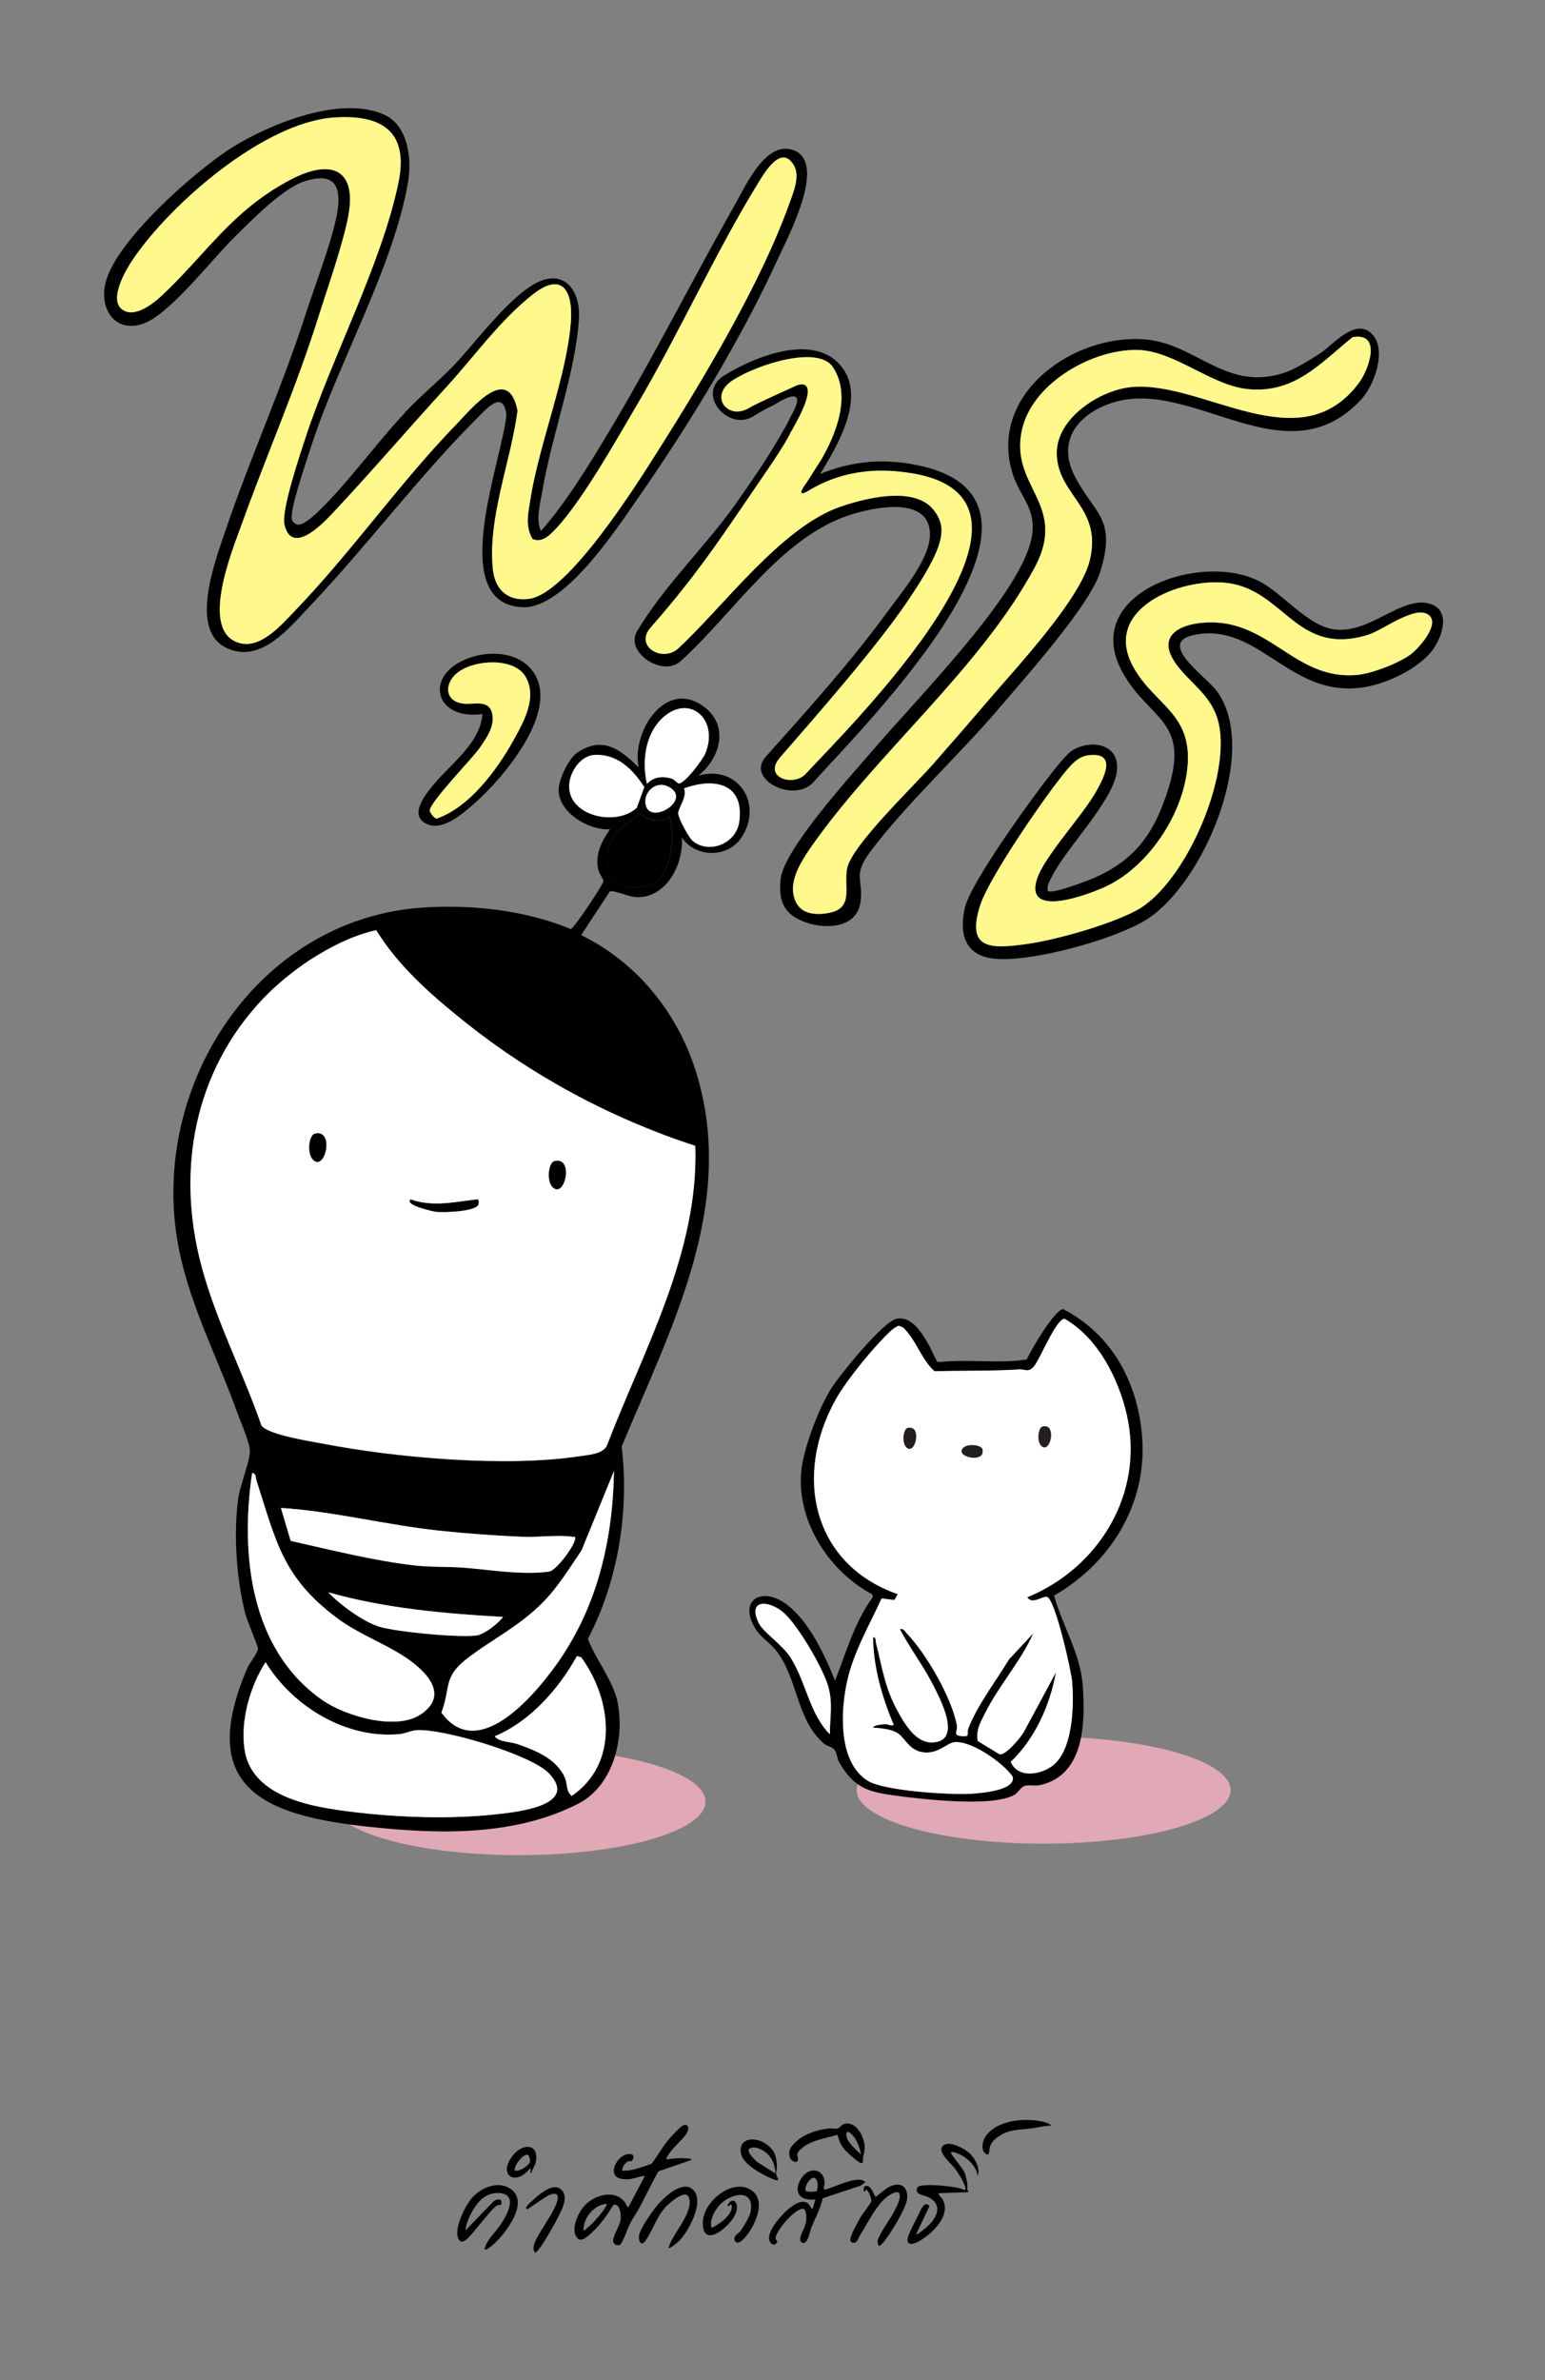 <?xml version="1.0" encoding="UTF-8"?>
<svg id="Layer_1" xmlns="http://www.w3.org/2000/svg" version="1.1" viewBox="0 0 212.52 327.3">
  <rect x="0" y="0" width="212.52" height="327.3" fill="#808080" stroke="none"/>
  <!-- Generator: Adobe Illustrator 29.8.2, SVG Export Plug-In . SVG Version: 2.1.1 Build 3)  -->
  <defs>
    <style>
      .st0 {
        fill: #231f20;
      }

      .st1 {
        fill: #fff88c;
      }

      .st2 {
        fill: #e1a8b6;
      }

      .st3 {
        fill: #fff;
      }
    </style>
  </defs>
  <g>
    <g>
      <ellipse class="st2" cx="71.32" cy="247.75" rx="25.72" ry="7.36"/>
      <ellipse class="st2" cx="143.55" cy="246.17" rx="25.72" ry="7.36"/>
      <g>
        <path d="M83.89,114.03c-2.83.2-6.92-2.2-7.05-5.26-.06-1.46,1.34-4.46,2.6-5.3,3.48-2.3,5.86-.44,8.41,2.06-1.03-4.95,3.84-12.47,9.18-8.19,3.29,2.63,1.95,7.05-.98,9.32,5.52-1.57,9.02,3.98,5.89,8.58-1.89,2.77-6.32,2.72-8.15-.09.24,3.51-1.89,8-5.81,8.22-1.43.08-2.67-.75-4.06-.84l-3.98,6.06c7.79,3.81,13.43,10.89,15.91,19.16,5.44,18.12-3.6,34.92-10.34,51.18,1.07,8.86-.49,18.53-4.65,26.44,1.07,2.81,3.54,5.82,4.11,8.79.96,5-.65,11.45-5.48,13.9-8.81,4.47-19.16,4.17-28.81,3.14-14.57-1.55-23.65-5.48-16.68-21.77.32-.74,1.43-2.05,1.49-2.74.02-.26-1.54-3.9-1.78-4.89-1.19-4.8-1.6-10.77-.95-15.67.25-1.88,1.61-5.14,1.61-6.54,0-1.22-1.25-4-1.72-5.3-2.86-8.02-7-15.63-8.33-24.19-3.35-21.54,11.53-43.9,33.99-45.31,6.72-.42,14.01.39,20.22,2.97.51-.23,4.39-6.05,4.47-6.56.04-.28-.62-1.11-.73-1.71-.4-2.07.5-3.8,1.63-5.45ZM36.2,137.32c-9.49,10-12,23.55-8.5,36.73,2.01,7.59,5.7,14.6,8.27,21.99.94,1.26,6.51,2.12,8.28,2.46,10.18,1.97,25.31,3.3,35.5,1.75,1.18-.18,3.07-.27,3.7-1.39,5.1-13.3,12.68-26.6,12.19-41.28-11.59-3.78-22.46-9.62-31.96-17.25-4.48-3.6-8.89-7.47-11.93-12.41-3.16.68-6.38,2.33-9.12,4.1-2.17,1.4-4.66,3.44-6.43,5.31ZM33.63,240.52c.98,6.77,9.61,8,15.09,8.66,6.24.76,13.48.99,19.72.28,2.88-.33,11.2-1.23,7.08-5.59-2.46-2.6-14.86-6.29-18.32-5.94-.75.08-1.49.46-2.29.53-7.33.67-14.62-3.79-18.38-9.89-2.13,3.29-3.46,8.01-2.9,11.94ZM34.69,202.55c-1.65,11.16-.31,24.27,9.64,31.23,3.16,2.21,10.13,4.25,13.53,1.99,4.28-2.86.33-6.35-2.55-8.16-2.93-1.84-6.12-2.98-9-5.14-7.49-5.61-8.34-10.59-11.04-18.93-.12-.37,0-.88-.57-.98ZM38.65,207.36l1.34,4.53c5.56,1.24,11.52,2.75,17.19,3.39,2.03.23,4.43.14,6.5.29,3.71.27,8.13,1.07,11.86.54,1-.14,3.37-3.39,3.55-4.36.11-.57-.08-.38-.42-.43-1.97-.28-4.7.1-6.8.01-3.81-.17-7.78-.45-11.58-.86-7.24-.78-14.38-2.63-21.63-3.11ZM69.19,222.35c-8.05-.46-16.27-1.18-24.03-3.39,1.63,1.72,4.74,4.01,7.01,4.73s11.23,1.57,13.48,1.19c1-.17,2.95-1.67,3.55-2.53ZM74.75,220.27c-3.42,3.48-7.06,5.12-10.62,7.9-3.17,2.47-2.14,3.91-3.41,7.34,4.92,6.81,12.54-2.07,15.66-6.4,5.74-7.94,7.89-17.11,8.08-26.84l-4.47,10.94c-1.66,2.41-3.18,4.96-5.24,7.06ZM79.37,227.73c-2.53,4.54-6.45,9.01-11.32,11.03.59.8,2.06.71,3.05,1.05,2.57.87,5.51,2.05,6.63,4.69.34.81.13,1.86.93,2.45,6.53-4.47,5.52-13.26,1.3-19.04l-.58-.18ZM78.3,108.45c.35,3.93,6.61,5.13,9.29,2.63l1.03-2.85c-1.57-2.42-3.7-4.59-6.86-4.41-2.07.12-3.63,2.69-3.46,4.63ZM92.09,112.33c-1.38.85-2.93.48-4.1-.52-1.74,1.54-4,2.64-4.35,5.21-.53,3.88,1.59,5.63,5.37,4.8,3.35-.73,3.93-6.78,3.09-9.5ZM88.78,110.46c.37,3.28,6.73-.53,3.1-2.31-1.61-.79-3.28.67-3.1,2.31ZM88.99,107.8c.91-.97,2.13-1.11,3.41-.72.37.11.83.67.98.67.83,0,3.32-3.29,3.67-4.19,1.87-4.74-2.3-8.22-5.93-4.8-2.4,2.26-2.82,5.97-2.12,9.05ZM94.11,108.41c.45,1.23-.83,2.69-.81,3.45.02.68,1.46,3.33,2,3.78,2.2,1.84,5.97.41,6.39-2.62.74-5.27-3.4-6.14-7.57-4.61Z"/>
        <path d="M55.71,56.71c2.12-2.26,4.54-4.22,6.7-6.45,3-3.12,8.15-10.22,12.08-11.67,3.63-1.34,5.34,1.94,5.15,5.15-.42,7.3-3.75,16.14-5,23.57-.29,1.75-1,4.14-.23,5.71,3.59-4.1,6.61-9.08,9.42-13.77,6.1-10.18,11.42-20.8,17.26-31.1,1.54-2.73,4.33-8.97,8.13-7.47,4.56,1.8-.84,11.9-2.18,14.83-5.03,11.01-12.16,22.74-19.07,32.68-3.07,4.41-10.28,15.54-16.08,15.31-10.72-.43-2.66-20.61-2.23-26.51-.46-3.41-2.67-.85-4,.48-7.96,7.94-15.14,17.55-22.9,25.74-2.96,3.12-6.99,8.26-11.76,5.81-4.91-2.52-1.45-11.72-.11-15.7,3.43-10.19,7.89-19.94,11.23-30.34,1.22-3.79,3.8-10.47,4.32-14.06.55-3.81-.86-5.17-4.55-3.99-3.03.97-7.37,5.44-9.75,7.79-3.03,2.98-8.88,10.61-12.5,11.81-3.8,1.25-5.92-1.95-5.17-5.46,1.23-5.79,12.41-15.62,17.43-18.77,5.22-3.27,14.91-7.21,20.91-4.55,3.32,1.47,3.87,6.07,3.32,9.27-1.98,11.64-9.63,24.87-13.35,36.42-.71,2.21-2.43,7.22-2.64,9.26-.07.72,0,1.12.71,1.43.76.21,2.16-1.07,2.78-1.65,4.02-3.79,8.15-9.56,12.11-13.77ZM73.22,74.08c-.99-1.72-.56-3.52-.27-5.37,1.22-7.74,4.99-16.85,5.57-24.41.32-4.26-1.16-7-5.22-3.8-4.61,3.63-7.96,8.44-11.88,12.72-5.3,5.79-10.47,11.83-15.83,17.54-1.47,1.56-5.52,5.6-6.47,1.35-.43-1.96,2.15-9.62,2.92-11.96,3.67-11.14,10.46-23.88,12.77-35.03,1.46-7.06-2.33-9.42-8.94-8.94-9.58.7-22.43,11.84-27.64,19.59-.94,1.4-3.22,5.3-1.51,6.73,1.66,1.4,4.32-.7,5.55-1.85,6.18-5.8,9.65-11.71,17.72-15.94,5.65-2.96,9.24-1.41,7.86,5.32-.83,4.04-2.75,9.43-4.03,13.51-3.11,9.87-7.09,18.87-10.54,28.49-1.29,3.59-6,14.9-.29,16.42,2.93.78,5.76-2.56,7.65-4.52,7.75-8.07,14.26-17.42,22.04-25.47,2.3-2.38,7.21-8.53,8.51-1.97-.92,7-4.12,14.66-3.4,21.77.28,2.83,2.05,4.47,4.95,4.11,5.41-.67,14.92-15.86,17.89-20.56,6.2-9.81,13.96-22.76,17.87-33.6.58-1.61,1.62-3.94.68-5.5-1.7-2.82-3.9.86-4.87,2.44-5.91,9.6-10.86,20.66-16.69,30.54-2.75,4.66-8.16,14.37-11.91,17.78-.7.64-1.58,1.1-2.49.63Z"/>
        <path d="M188.72,45.94c2.11,2.14.31,7.06-1.47,8.98-10.23,11.06-22.93-2.78-33.86.35-4.68,1.34-8.12,5.01-5.65,10.01,2.67,5.4,5.95,5.84,3.59,13.38-1.44,4.61-10.34,14.54-13.85,18.67-5.48,6.45-12.89,13.27-17.79,19.82-2.47,3.29-.89,3.79-1.32,6.88-.54,3.85-5.35,3.83-8.17,2.56-2.55-1.14-3.09-2.97-2.83-5.65.41-4.16,9.76-14.34,12.86-17.97,5.62-6.59,19.36-20.43,21.5-28.28,1.26-4.66-1.48-6.12-2.55-9.9-3.05-10.8,8.62-18.95,18.39-18.11,6.97.6,11.08,7.18,19.01,4.61,1.51-.49,3.78-1.87,5.13-2.78,1.62-1.09,4.74-4.88,7.01-2.59ZM109.12,122.87c.42,2.63,2.47,3.09,4.81,2.69,3.62-.62,2.07-3.64,2.6-6.17.66-3.19,9.31-11.44,11.9-14.4,2.46-2.81,4.93-5.64,7.35-8.48,3.91-4.58,12.86-14.08,14.14-19.52,1.71-7.28-4.47-8.84-4.56-14.61-.07-4.83,5.87-8.71,10.21-9.14,9.85-.99,23.19,10.42,31.36-.59,1.45-1.96,3.13-7.02-.89-6.27-4.48,3.64-7.99,7.75-14.35,7.14-5.13-.49-10.11-5.31-15.27-5.39-6.11-.1-14.11,4.42-15.74,10.58-2.16,8.19,6.45,10.44,1.6,19.42-7.52,13.92-21.82,25.55-30.8,38.48-1.17,1.69-2.7,4.11-2.36,6.27Z"/>
        <path d="M144.12,122.51c.53.52,5.58-1.43,6.5-1.84,5.73-2.55,8.25-6.33,10.1-12.24,2.98-9.48-2.8-9.49-6.37-16.09-5.87-10.87,11.09-16.64,19.08-12.3,3.1,1.69,6.38,5.89,9.92,6.48,4.99.84,9.42-4.71,13.38-3.48,3,.93,1.58,4.86.1,6.64-1.9,2.28-5.7,4.12-8.59,4.71-10.3,2.1-14.55-8.2-23.06-7.23-6.94.79.68,5.75,2.25,7.94,5.9,8.25-1.96,26.59-9.83,31.42-4.41,2.71-15.87,5.88-20.94,5.3-3.96-.46-4.76-3.45-3.94-6.99s9.39-15.33,11.97-18.57c.58-.72,2.02-2.55,2.68-2.98,2.65-1.73,6.76-1.02,6.25,2.84-.55,4.13-7,10.49-8.98,14.51-.31.63-.64,1.13-.52,1.89ZM196.65,84.68c-1.71-1.69-6.34,1.95-8.43,2.61-9.89,3.09-11.51-6.17-19.44-7.12-6.41-.77-17.23,3.58-12.91,11.5,3,5.49,8.5,6.42,7.4,14.51-.85,6.3-5.53,13.2-11.33,15.82-2.28,1.03-11.04,4.37-9.3-1.1.98-3.09,6.22-8.67,8.1-11.98,1.15-2.03,3-5.58-1.08-5.04-1.36.18-2.28,1.26-3.11,2.26-2.79,3.35-10.44,14.47-11.69,18.29-2.01,6.14,1.35,6.07,6.26,5.41,4.13-.56,11.73-2.72,15.35-4.72,6.7-3.71,13.29-19.05,10.98-26.35-1.02-3.21-3.65-4.8-5.5-7.22-4.13-5.41,3.25-6.6,7.35-5.66,6.5,1.49,9.95,7.59,17.38,6.93,2-.18,5.73-1.62,7.36-2.82,1.11-.82,3.94-4,2.62-5.31Z"/>
        <path d="M108.38,220.77c2.96,2.29,5.13,6.94,6.48,10.35,1.55-3.91,2.67-8.06,5.2-11.5l-.1-.39c-5.84-3.11-10.22-9.79-9.78-16.55.21-3.18,2.29-8.58,3.91-11.36,1.12-1.91,7.38-9.63,9.25-9.98,2.75-.52,4.55,3.89,5.55,5.89l.37.07c4-.43,7.97.25,11.98-.35.52-1.28,3.86-6.87,5-6.93,6.83,3.54,10.38,10.29,10.88,17.87.6,9.07-4.43,17.09-12.13,21.53,1.17,4.18,3.64,7.99,3.95,12.39.35,5.09.25,12.3-5.87,13.66-.71.16-1.49-.06-2.14.12-.48.14-.86.88-1.35,1.19-2.88,1.79-12.83.63-16.48.13-3.87-.53-5.6-1.1-7.64-4.52-.32-.54-.33-1.4-.72-1.83-.33-.37-1-.43-1.44-.82-3.83-3.35-3.53-9.04-6.63-12.88-.71-.88-1.89-1.65-2.53-2.56-2.84-4.06.49-6.45,4.25-3.54ZM114.15,238.47c-.01-2.36.43-4.11-.2-6.45-.67-2.51-4.2-8.55-6.16-10.25-1.99-1.73-5.06-1.94-3.42,1.44.61,1.26,3.22,2.93,4.35,4.7,2.15,3.36,2.62,7.79,5.42,10.56ZM122.73,182.85c-2.32,2.07-6.27,6.9-7.78,9.61-5.84,10.44-3.22,22.66,8.53,26.78l-.47.81-1.76-.22c-1.67,3.7-3.79,7.26-4.71,11.27-.94,4.13-1.32,11.33,2.88,13.83,2.28,1.36,11.26,1.92,14.11,1.75,1.23-.07,6.29-.44,5.74-2.36-1.35-1.92-5.66-4.95-8.01-4.72-.98.1-2.24,1.64-4.22,1.4-2.12-.25-2.56-2.13-3.77-2.76-.83-.43-2.24-.6-3.19-.63.03-.38,1.33-.47,1.64-.49.44-.04.94.34,1.19.07-1.59-3.74-2.8-7.94-2.83-12.02.43-.07.33.53.42.85.87,3.41,1.18,6.05,2.93,9.24.96,1.75,2.47,4.39,4.72,4.37,4.45-.05,1-6.32,0-8.24-1.3-2.52-3.08-4.83-4.39-7.34.56-.13.67.29.96.59,2.68,2.76,6.22,8.9,6.89,12.65.15.83-.67,1.4.76,1.48,1.14.06.51-.31.84-1.14,1.3-3.29,3.75-6.4,5.57-9.43l3.34-3.58c-1.73,3.9-4.75,7.2-6.65,11.02-.64,1.28-1.25,2.24-.99,3.78l3.02,1.84c.82.16,2.9-2.33,3.33-3.09l4.4-8.18c-.78,4.46-2.9,9.18-6.21,12.31.93,2.18,3.81,1.82,5.51.7,3.07-2.02,3.2-8.44,2.93-11.7-.13-1.59-2.39-11.52-3.48-11.69-.61-.1-2.04,1.1-2.7.06,9.91-4.07,16.12-14.34,13.71-25.03-1.14-5.05-3.97-10.59-8.54-13.25-1.15-.19-3.54,5.87-4.32,6.63s-1.1.27-1.97.32c-.67.04-1.45.08-2.13.1-3.15.11-6.35.05-9.5.15-1.8-1.59-2.49-4.25-4.31-6.01l-.62-.25c-.32.13-.64.32-.89.55Z"/>
        <path d="M66.36,98.19c-6.6.92-8.17-5.39-1.89-7.69,2.94-1.08,6.99-.87,8.91,1.94,3.67,5.37-4.19,14.61-8.15,18.06-1.54,1.35-4.29,3.82-6.5,2.82-2.65-1.2-.06-4.27.98-5.51,2.4-2.87,6.34-5.62,6.65-9.61ZM62.78,92.63c-1.68,1.5-1.54,3.8.92,4.12,1.41.18,3.41-.58,3.95,1.15.56,1.8-.67,3.52-1.62,4.91-1,1.46-7.1,7.71-6.89,8.7.07.32.59.99.92,1.07,4.53-1.56,8.31-6.69,10.6-10.81,1.4-2.53,3.32-5.95,1.61-8.77-1.65-2.7-7.34-2.27-9.47-.37Z"/>
        <path class="st3" d="M36.2,137.32c1.77-1.87,4.26-3.91,6.43-5.31,2.74-1.77,5.96-3.42,9.12-4.1,3.04,4.94,7.45,8.81,11.93,12.41,9.49,7.62,20.36,13.47,31.96,17.25.49,14.68-7.09,27.98-12.19,41.28-.63,1.12-2.52,1.21-3.7,1.39-10.19,1.56-25.32.22-35.5-1.75-1.78-.34-7.34-1.2-8.28-2.46-2.57-7.39-6.25-14.41-8.27-21.99-3.5-13.18-.99-26.73,8.5-36.73ZM43.21,155.92c-.71,1.36-1.04,2.86.38,3.86,1.42.12,2.17-4.59-.38-3.86ZM56.47,164.94c-.87.78,3.2,1.66,3.54,1.69,1.03.1,5.36-.02,5.79-.99.05-.11.1-.71-.14-.71-3.16.34-6.07,1.1-9.19,0Z"/>
        <path class="st3" d="M33.63,240.52c-.57-3.93.77-8.65,2.9-11.94,3.76,6.1,11.05,10.56,18.38,9.89.81-.07,1.54-.46,2.29-.53,3.46-.35,15.86,3.33,18.32,5.94,4.12,4.36-4.2,5.27-7.08,5.59-6.24.71-13.48.47-19.72-.28-5.48-.66-14.11-1.9-15.09-8.66Z"/>
        <path class="st3" d="M34.69,202.55c.57.1.45.61.57.98,2.7,8.35,3.56,13.32,11.04,18.93,2.88,2.16,6.07,3.3,9,5.14,2.88,1.81,6.83,5.3,2.55,8.16-3.39,2.27-10.36.23-13.53-1.99-9.94-6.96-11.28-20.07-9.64-31.23Z"/>
        <path class="st3" d="M74.75,220.27c2.06-2.1,3.59-4.65,5.24-7.06l4.47-10.94c-.19,9.74-2.34,18.9-8.08,26.84-3.12,4.32-10.74,13.2-15.66,6.4,1.28-3.43.25-4.86,3.41-7.34,3.56-2.78,7.2-4.42,10.62-7.9Z"/>
        <path class="st3" d="M38.65,207.36c7.25.47,14.4,2.33,21.63,3.11,3.8.41,7.76.7,11.58.86,2.1.09,4.83-.29,6.8-.01.35.05.53-.14.42.43-.19.96-2.56,4.21-3.55,4.36-3.73.53-8.16-.27-11.86-.54-2.06-.15-4.47-.06-6.5-.29-5.66-.63-11.63-2.14-17.19-3.39l-1.34-4.53Z"/>
        <path class="st3" d="M79.37,227.73l.58.18c4.22,5.78,5.23,14.57-1.3,19.04-.8-.59-.58-1.64-.93-2.45-1.11-2.63-4.06-3.82-6.63-4.69-.99-.33-2.45-.25-3.05-1.05,4.87-2.02,8.79-6.49,11.32-11.03Z"/>
        <path d="M92.09,112.33c.84,2.72.26,8.76-3.09,9.5-3.78.83-5.9-.92-5.37-4.8.35-2.57,2.62-3.68,4.35-5.21,1.17,1,2.72,1.38,4.1.52Z"/>
        <path class="st3" d="M88.99,107.8c-.7-3.08-.28-6.79,2.12-9.05,3.63-3.42,7.81.07,5.93,4.8-.36.9-2.84,4.18-3.67,4.19-.15,0-.61-.56-.98-.67-1.28-.39-2.49-.24-3.41.72Z"/>
        <path class="st3" d="M78.3,108.45c-.17-1.94,1.39-4.51,3.46-4.63,3.16-.19,5.29,1.99,6.86,4.41l-1.03,2.85c-2.68,2.5-8.94,1.3-9.29-2.63Z"/>
        <path class="st3" d="M69.19,222.35c-.6.86-2.54,2.36-3.55,2.53-2.25.38-11.22-.48-13.48-1.19s-5.38-3.01-7.01-4.73c7.77,2.21,15.98,2.93,24.03,3.39Z"/>
        <path class="st3" d="M94.11,108.41c4.18-1.53,8.31-.66,7.57,4.61-.42,3.03-4.19,4.46-6.39,2.62-.53-.44-1.98-3.1-2-3.78-.02-.77,1.27-2.22.81-3.45Z"/>
        <path class="st3" d="M88.78,110.46c-.18-1.64,1.49-3.1,3.1-2.31,3.63,1.78-2.73,5.59-3.1,2.31Z"/>
        <path class="st1" d="M73.22,74.08c.91.48,1.79.01,2.49-.63,3.75-3.42,9.16-13.12,11.91-17.78,5.83-9.88,10.78-20.94,16.69-30.54.97-1.58,3.17-5.26,4.87-2.44.94,1.56-.1,3.89-.68,5.5-3.91,10.84-11.67,23.79-17.87,33.6-2.98,4.71-12.48,19.89-17.89,20.56-2.91.36-4.67-1.28-4.95-4.11-.71-7.11,2.48-14.77,3.4-21.77-1.3-6.56-6.21-.41-8.51,1.97-7.77,8.04-14.29,17.4-22.04,25.47-1.89,1.97-4.72,5.3-7.65,4.52-5.71-1.52-1-12.83.29-16.42,3.45-9.62,7.44-18.62,10.54-28.49,1.28-4.07,3.2-9.46,4.03-13.51,1.38-6.73-2.22-8.28-7.86-5.32-8.07,4.23-11.54,10.14-17.72,15.94-1.23,1.15-3.89,3.25-5.55,1.85-1.71-1.43.57-5.34,1.51-6.73,5.21-7.75,18.06-18.89,27.64-19.59,6.61-.48,10.4,1.89,8.94,8.94-2.31,11.15-9.1,23.88-12.77,35.03-.77,2.34-3.35,10-2.92,11.96.94,4.26,5,.21,6.47-1.35,5.37-5.7,10.53-11.75,15.83-17.54,3.92-4.28,7.27-9.09,11.88-12.72,4.06-3.2,5.54-.46,5.22,3.8-.57,7.56-4.35,16.67-5.57,24.41-.29,1.85-.72,3.64.27,5.37Z"/>
        <path class="st1" d="M109.12,122.87c-.34-2.16,1.19-4.58,2.36-6.27,8.98-12.93,23.29-24.56,30.8-38.48,4.85-8.98-3.77-11.23-1.6-19.42,1.63-6.16,9.63-10.68,15.74-10.58,5.16.09,10.13,4.9,15.27,5.39,6.36.61,9.87-3.5,14.35-7.14,4.02-.75,2.34,4.31.89,6.27-8.17,11.01-21.51-.4-31.36.59-4.34.44-10.29,4.31-10.21,9.14.09,5.78,6.27,7.33,4.56,14.61-1.28,5.43-10.23,14.93-14.14,19.52-2.42,2.84-4.9,5.67-7.35,8.48-2.59,2.96-11.23,11.21-11.9,14.4-.53,2.53,1.03,5.55-2.6,6.17-2.34.4-4.4-.05-4.81-2.69Z"/>
        <path class="st1" d="M196.65,84.68c1.32,1.31-1.51,4.49-2.62,5.31-1.63,1.2-5.35,2.65-7.36,2.82-7.43.65-10.87-5.45-17.38-6.93-4.1-.94-11.49.25-7.35,5.66,1.85,2.43,4.49,4.01,5.5,7.22,2.31,7.29-4.28,22.64-10.98,26.35-3.62,2-11.23,4.16-15.35,4.72-4.9.67-8.26.73-6.26-5.41,1.25-3.82,8.9-14.94,11.69-18.29.83-1,1.75-2.08,3.11-2.26,4.08-.53,2.23,3.02,1.08,5.04-1.88,3.31-7.12,8.89-8.1,11.98-1.74,5.47,7.02,2.13,9.3,1.1,5.8-2.62,10.48-9.52,11.33-15.82,1.1-8.09-4.41-9.03-7.4-14.51-4.32-7.92,6.5-12.27,12.91-11.5,7.92.95,9.54,10.21,19.44,7.12,2.09-.65,6.71-4.3,8.43-2.61Z"/>
        <path class="st3" d="M122.73,182.85c.26-.23.57-.43.89-.55l.62.25c1.82,1.77,2.51,4.42,4.31,6.01,3.15-.09,6.35-.03,9.5-.15.67-.02,1.45-.06,2.13-.1.87-.05,1.17.46,1.97-.32s3.17-6.81,4.32-6.63c4.57,2.66,7.4,8.21,8.54,13.25,2.41,10.7-3.8,20.97-13.71,25.03.66,1.04,2.09-.16,2.7-.06,1.1.17,3.35,10.11,3.48,11.69.27,3.26.14,9.68-2.93,11.7-1.7,1.12-4.58,1.48-5.51-.7,3.31-3.13,5.43-7.85,6.21-12.31l-4.4,8.18c-.42.76-2.51,3.25-3.33,3.09l-3.02-1.84c-.26-1.54.36-2.5.99-3.78,1.9-3.82,4.92-7.12,6.65-11.02l-3.34,3.58c-1.82,3.03-4.26,6.14-5.57,9.43-.33.84.29,1.2-.84,1.14-1.44-.08-.62-.64-.76-1.48-.67-3.76-4.22-9.89-6.89-12.65-.29-.3-.41-.72-.96-.59,1.31,2.52,3.08,4.83,4.39,7.34,1,1.92,4.44,8.19,0,8.24-2.25.02-3.76-2.61-4.72-4.37-1.74-3.18-2.06-5.83-2.93-9.24-.08-.32.02-.92-.42-.85.03,4.08,1.24,8.28,2.83,12.02-.25.28-.75-.1-1.19-.07-.31.03-1.6.11-1.64.49.95.03,2.36.2,3.19.63,1.21.63,1.65,2.51,3.77,2.76,1.98.24,3.25-1.31,4.22-1.4,2.34-.23,6.66,2.8,8.01,4.72.55,1.92-4.51,2.29-5.74,2.36-2.85.17-11.83-.39-14.11-1.75-4.2-2.5-3.82-9.7-2.88-13.83.91-4.01,3.03-7.57,4.71-11.27l1.76.22.47-.81c-11.75-4.11-14.37-16.34-8.53-26.78,1.52-2.71,5.46-7.54,7.78-9.61Z"/>
        <path class="st3" d="M114.15,238.47c-2.8-2.77-3.27-7.2-5.42-10.56-1.13-1.77-3.73-3.44-4.35-4.7-1.64-3.38,1.42-3.17,3.42-1.44,1.95,1.69,5.49,7.74,6.16,10.25.62,2.34.18,4.08.2,6.45Z"/>
        <path class="st1" d="M62.78,92.63c2.13-1.9,7.82-2.34,9.47.37,1.72,2.82-.2,6.25-1.61,8.77-2.29,4.12-6.07,9.24-10.6,10.81-.33-.08-.85-.75-.92-1.07-.21-1,5.89-7.24,6.89-8.7.95-1.39,2.18-3.11,1.62-4.91-.54-1.73-2.54-.96-3.95-1.15-2.46-.32-2.6-2.62-.92-4.12Z"/>
        <path d="M56.47,164.94c3.11,1.1,6.03.34,9.19,0,.24,0,.19.6.14.71-.43.97-4.76,1.09-5.79.99-.33-.03-4.41-.92-3.54-1.69Z"/>
        <path d="M76.17,159.69c2.55-.73,1.8,3.98.38,3.86-1.43-.29-1.27-3.37-.38-3.86Z"/>
        <path d="M43.21,155.92c2.55-.73,1.8,3.98.38,3.86-1.43-.29-1.27-3.37-.38-3.86Z"/>
      </g>
      <path class="st0" d="M124.78,196.38c1.89-.54,1.34,2.95.28,2.86-1.06-.21-.94-2.5-.28-2.86Z"/>
      <path class="st0" d="M143.34,196.18c1.89-.54,1.34,2.95.28,2.86-1.06-.21-.94-2.5-.28-2.86Z"/>
      <path class="st0" d="M135.12,199.22c.54,1.89-2.95,1.34-2.86.28.21-1.06,2.5-.94,2.86-.28Z"/>
    </g>
    <path d="M125.41,63.81c-4.71-.81-8.84-.18-12.6,1.37.14-.23.29-.46.43-.69,2.24-3.75,5.85-10.11,2.41-14.2-3.86-4.6-12.01-1.14-16.02,1.33-4.02,2.48.52,7.76,3.96,5.64.94-.58,1.87-1.12,2.86-1.56,0,0,5.19-3.49,2.36,1.5-.5,1.09-1.14,2.14-1.65,3.02-1.77,3.08-3.82,6.01-5.86,8.92-4.27,6.07-9.88,11.29-13.68,17.68-1.69,2.85,3.5,6.34,5.98,4.12,7.14-6.42,13.67-16.88,23.04-20.04,3.19-1.08,11.29-2.92,11.28,2.61,0,3.34-3.83,7.86-5.76,10.5-5.14,7.05-11.03,13.55-16.83,20.06-2.8,3.13,3.93,6.43,6.54,3.5,6.84-7.66,38.93-39.35,13.56-43.74Z"/>
    <path class="st1" d="M111.01,67.59c5.36-3.3,10.58-3.13,14.33-2.53,23.21,3.73-8.72,35.11-14.53,41.38-1.66,1.79-5.93.5-3.51-2.29,5.04-5.8,13.04-14.9,17.39-21.27,5.46-8,5.57-10.34,3.76-12.71-2.73-3.58-10.13-1.43-12.89-.47-8.12,2.82-16.07,13.76-22.27,19.48-2.15,1.98-6.08-.3-3.8-2.89,4.33-4.92,7.4-9.01,11.11-14.42,1.77-2.59,3.44-5.01,5.61-8.22.5-.74,2.1-3.19,2.53-4.17,4.8-8.21.82-6.46.82-6.46-.86.4-5.62,2.52-6.43,3.03-2.98,1.89-5.78-1.59-2.29-3.8,3.48-2.21,11.72-4.79,13.73-1.77,2.61,3.92.37,9.34-1.58,12.69-.07.11-1.06,1.68-1.97,3.1,0,0-1.78,2.29,0,1.32Z"/>
  </g>
  <g>
    <path d="M87.02,296.29c.16.24.15.45.01.69-.22.38-.37.12-.64.23-.36.14-.87.87-.8,1.28,1.4.08,2.73-.51,4.03-.94.88-1.13,1.54-2.42,2.49-3.5.34-.39,1.26-1.37,1.64-1.64.86-.61,1.22.23.62,1.08-.72,1.02-1.93,1.86-2.61,3.12-.06.12-.13.18-.09.34,1.12-.17,2.11-.23,3.24-.1.14.02.28.06.14.19l-4.49,1.55c-.9,1.61-1.69,3.26-2.55,4.89-.42.81-.98,1.56-1.39,2.38-.25.5-1,2.66-1.34,2.82-.41.19-.9-.03-.94-.49-.06-.72.94-2.14,1.03-2.98.07-.65-.05-2.23-.98-2.02-.83,1.33-1.85,2.82-3.03,3.86-.53.47-1.47,1.48-2.07.56-.76-1.16.22-3.29,1.05-4.23,1.31-1.49,4.1-2.39,5.55-.62.17.2.26.5.4.67.09.11.1.12.19,0l2.17-4.11c-.14-.2-.14-.09-.26-.07-1.08.19-1.7.6-2.93.37-2.34-.44-.18-4.03,1.53-3.32ZM83.46,303.04c-1.75.16-3.25,1.94-3.19,3.67.17.04.19-.07.29-.14.84-.65,2.31-2.27,2.8-3.19.06-.12.13-.18.09-.34Z"/>
    <path d="M108.45,303.77c.63-.52,1.76-1.35,2.6-.83.33.2.43.65.72.87l.39-1.35c-1.98.23-3.1-.87-2.03-2.76s3.31-1.56,3.29.58c0,.19-.26.74.05.82.14.03,2.26-.82,2.63-.93.81-.24,2.32-.79,2.92-.08l-.67.48-5.19,1.72c-.29,1.42-1.01,2.69-1.55,4.01-.19.46-.53,2.58-1.33,2.06-.61-.4.28-1.71.44-2.27.07-.25.17-.52.19-.78.03-.34.03-1.55-.45-1.57-1.14-.03-3.57,2.86-3.77,3.93-.08.45.4.43.16.73-.52.66-1.11-.06-1.06-.76.09-1.22,1.74-3.11,2.66-3.87ZM110.83,301.28c.08.13,1.36.21,1.54-.03.15-.57.23-1.36-.3-1.75-.55-.25-1.53,1.23-1.24,1.78Z"/>
    <path d="M126,307.23c.23.18,1.89-1.33,2.12-1.62,1.02-1.27,1.25-2.59-.38-3.45-.43-.23-1.13-.31-1.4-.53-.41-.33-.28-.93.21-1.04,1.16-.26,3.58-.01,4.8.19.45.07.94.22,1.37.37.2-.02.05-.45,0-.58-.33-.83-.94-1.84-1.5-2.53-.47-.58-2.37-2.18-1.5-2.98s3.19.49,3.87,1.26c.62.7,1.29,1.97.87,2.9-.08-1.5-2-3.07-3.39-3.28-.15-.02-.27-.06-.24.14.06.33,1.58,2.03,1.86,2.69.16.38.29,1.06.36,1.48s-.12.85.2,1.2l-4.06.14c-.26.16.28.55.41.76,1.37,2.22-1.35,4.79-3.12,5.81-.68.39-1.86.84-1.61-.45.1-.54,1.13-2.48,1.44-3.1.27-.53.78-2.04,1.49-1.32v.19s-1.79,3.77-1.79,3.77Z"/>
    <path d="M65.05,302.11c1.27-1.38,3.6-2.28,5.26-1.05,2.27,1.69-.23,5.21-1.58,6.71-.25.28-1.74,1.86-2.08,1.54.27-1.3,1.38-2.2,2.11-3.25.83-1.21,2.67-4.24-.03-4.48-1.77-.16-2.99,1.08-3.77,2.51-.41.74-.89,1.77-.92,2.61l3.87-4c.33-.22.61-.34,1-.16.27.91-.24.6-.52.73-.66.31-3.17,3.66-3.97,4.45-.49.49-1.13.91-1.43-.03-.47-1.46,1.04-4.49,2.05-5.59Z"/>
    <path d="M97.86,306.32c.14.1,1.25-.68,1.44-.83.43-.34,1.05-.95,1.24-1.47.1-.27.25-.69-.02-.89l-.39.29c-.15-.5.73-1.15,1.06-.57.83,1.45-1.36,3.6-2.53,4.23-1.66.9-2.13-.38-1.95-1.86.33-2.75,4.32-5.86,6.8-3.92,1.63,1.28.64,3.82-.22,5.28-.24.4-1.64,2.5-2.19,1.58-.36-.61.42-.97.67-1.27.44-.53,1.38-2.12,1.49-2.77.58-3.45-3.15-2.42-4.5-.64-.56.74-1.17,1.91-.89,2.83Z"/>
    <path d="M118.99,301.37l-.19-.05.04-.63c.89-.42,1.17.7,1.48,1.24.05.08-.01.16.17.12.12-.02,1.35-1.08,1.72-1.28,1.5-.78,2.69-.27,2.58,1.52-.08,1.28-2.46,5.19-3.39,6.18-.17.18-.29.39-.58.34,0-.18-.1-.36-.1-.54-.01-.75,1.7-3.1,2.15-3.94.35-.66,1.23-2.12.77-2.81-.4-.2-1.01.16-1.36.38-1.62,1.03-2.87,3.74-3.95,5.42-.26.4-.39,1.19-1.03,1.1-.21-.03-.33-.25-.34-.45-.03-.52,1.13-2.62,1.47-3.16.22-.36,1.38-1.9,1.42-2.07.05-.28-.22-1.07-.39-1.31-.19-.28-.39-.52-.47-.06Z"/>
    <path d="M109.42,294.59c1.15-1.12,2.96-1.72,4.54-1.89.39-.04.89.07,1.25,0,.28-.05.52-.52.92-.63,1.68-.44,2.78,1.8,2.81,3.19.01.56-.18,1.03-.24,1.58-.04.4.16.85-.56.47-.31-.16-1.71-1.41-1.96-1.71-.53-.63-.76-1.25-.98-2.04-1.66.49-3.68.74-5.01,1.94-.95.86-.26,1-.45,1.57-.17.51-.93.08-1.07-.35-.33-1.01.1-1.5.75-2.14ZM118.45,296.27c-.14-.71-.44-1.6-.83-2.21-.28-.45-1.32-1.56-1.19-.36.1.94,1.37,1.95,2.02,2.57Z"/>
    <path d="M90.75,302.88c.9-.98,3.1-2.94,4.45-1.88,1.87,1.47-.39,5.66-1.64,7.01-.31.33-1.06.96-1.46,1.1-.23.08-.09-.09-.07-.17.51-1.83,3.18-4.41,2.8-6.52-.29-1.65-2.57.39-3.13.93-1.34,1.31-1.88,3.35-2.95,4.83-.56.77-.95-.01-.85-.75.14-1.02,2.09-3.74,2.83-4.56Z"/>
    <path d="M73.66,302.22c.81-.69,2.54-2.11,3.56-1.11.95.94.19,2.49-.29,3.46-.65,1.31-1.91,3.53-2.76,4.68-.15.2-.33.37-.51.55-.32-.22-.28-.67-.23-1,.12-.89,2.02-3.59,2.55-4.6.35-.65,1.58-2.92-.15-2.47-.72.19-3.14,2.08-3.33,2.08-.11,0-.14-.16-.1-.29.08-.28,1-1.06,1.27-1.29Z"/>
    <path d="M101.94,296.2c-.45-2.2,1.83-2.41,3.3-1.46,1.33.86,1.6,1.8,1.62,3.32,0,.31-.13.62-.1.86.05.58.9,1.3-.65.65-1.25-.52-3.87-1.93-4.17-3.37ZM106.66,298.88c-.02-1.02-.38-2.06-1.16-2.75-.58-.52-1.75-1.14-2.47-.63-.31.5.79,1.46,1.11,1.79l2.51,1.59Z"/>
    <path d="M144.61,292.3c-.9.01-1.78.25-2.67.37-1.82.25-3.25.09-4.79,1.27-.5.38-.87.8-1.02,1.42-.05.23.02,1.25-.56.81-.71-.55-.41-1.84.05-2.47,1.64-2.21,5.35-2.49,7.83-1.94.34.08.95.26,1.16.53Z"/>
    <path d="M73.12,298.78c-.48.1.15-.57-.24-.58-1.96,2.5-4.51.91-2.31-1.83,1.39-1.73,3.66-1.59,3.11.98-.11.51-.48.92-.56,1.42ZM72.71,296.39c-.06-.05-.15-.09-.23-.09-.62,0-1.81,1.52-1.68,2.2.57.07,1.21-.29,1.63-.64.63-.51.57-.72.28-1.47Z"/>
  </g>
</svg>